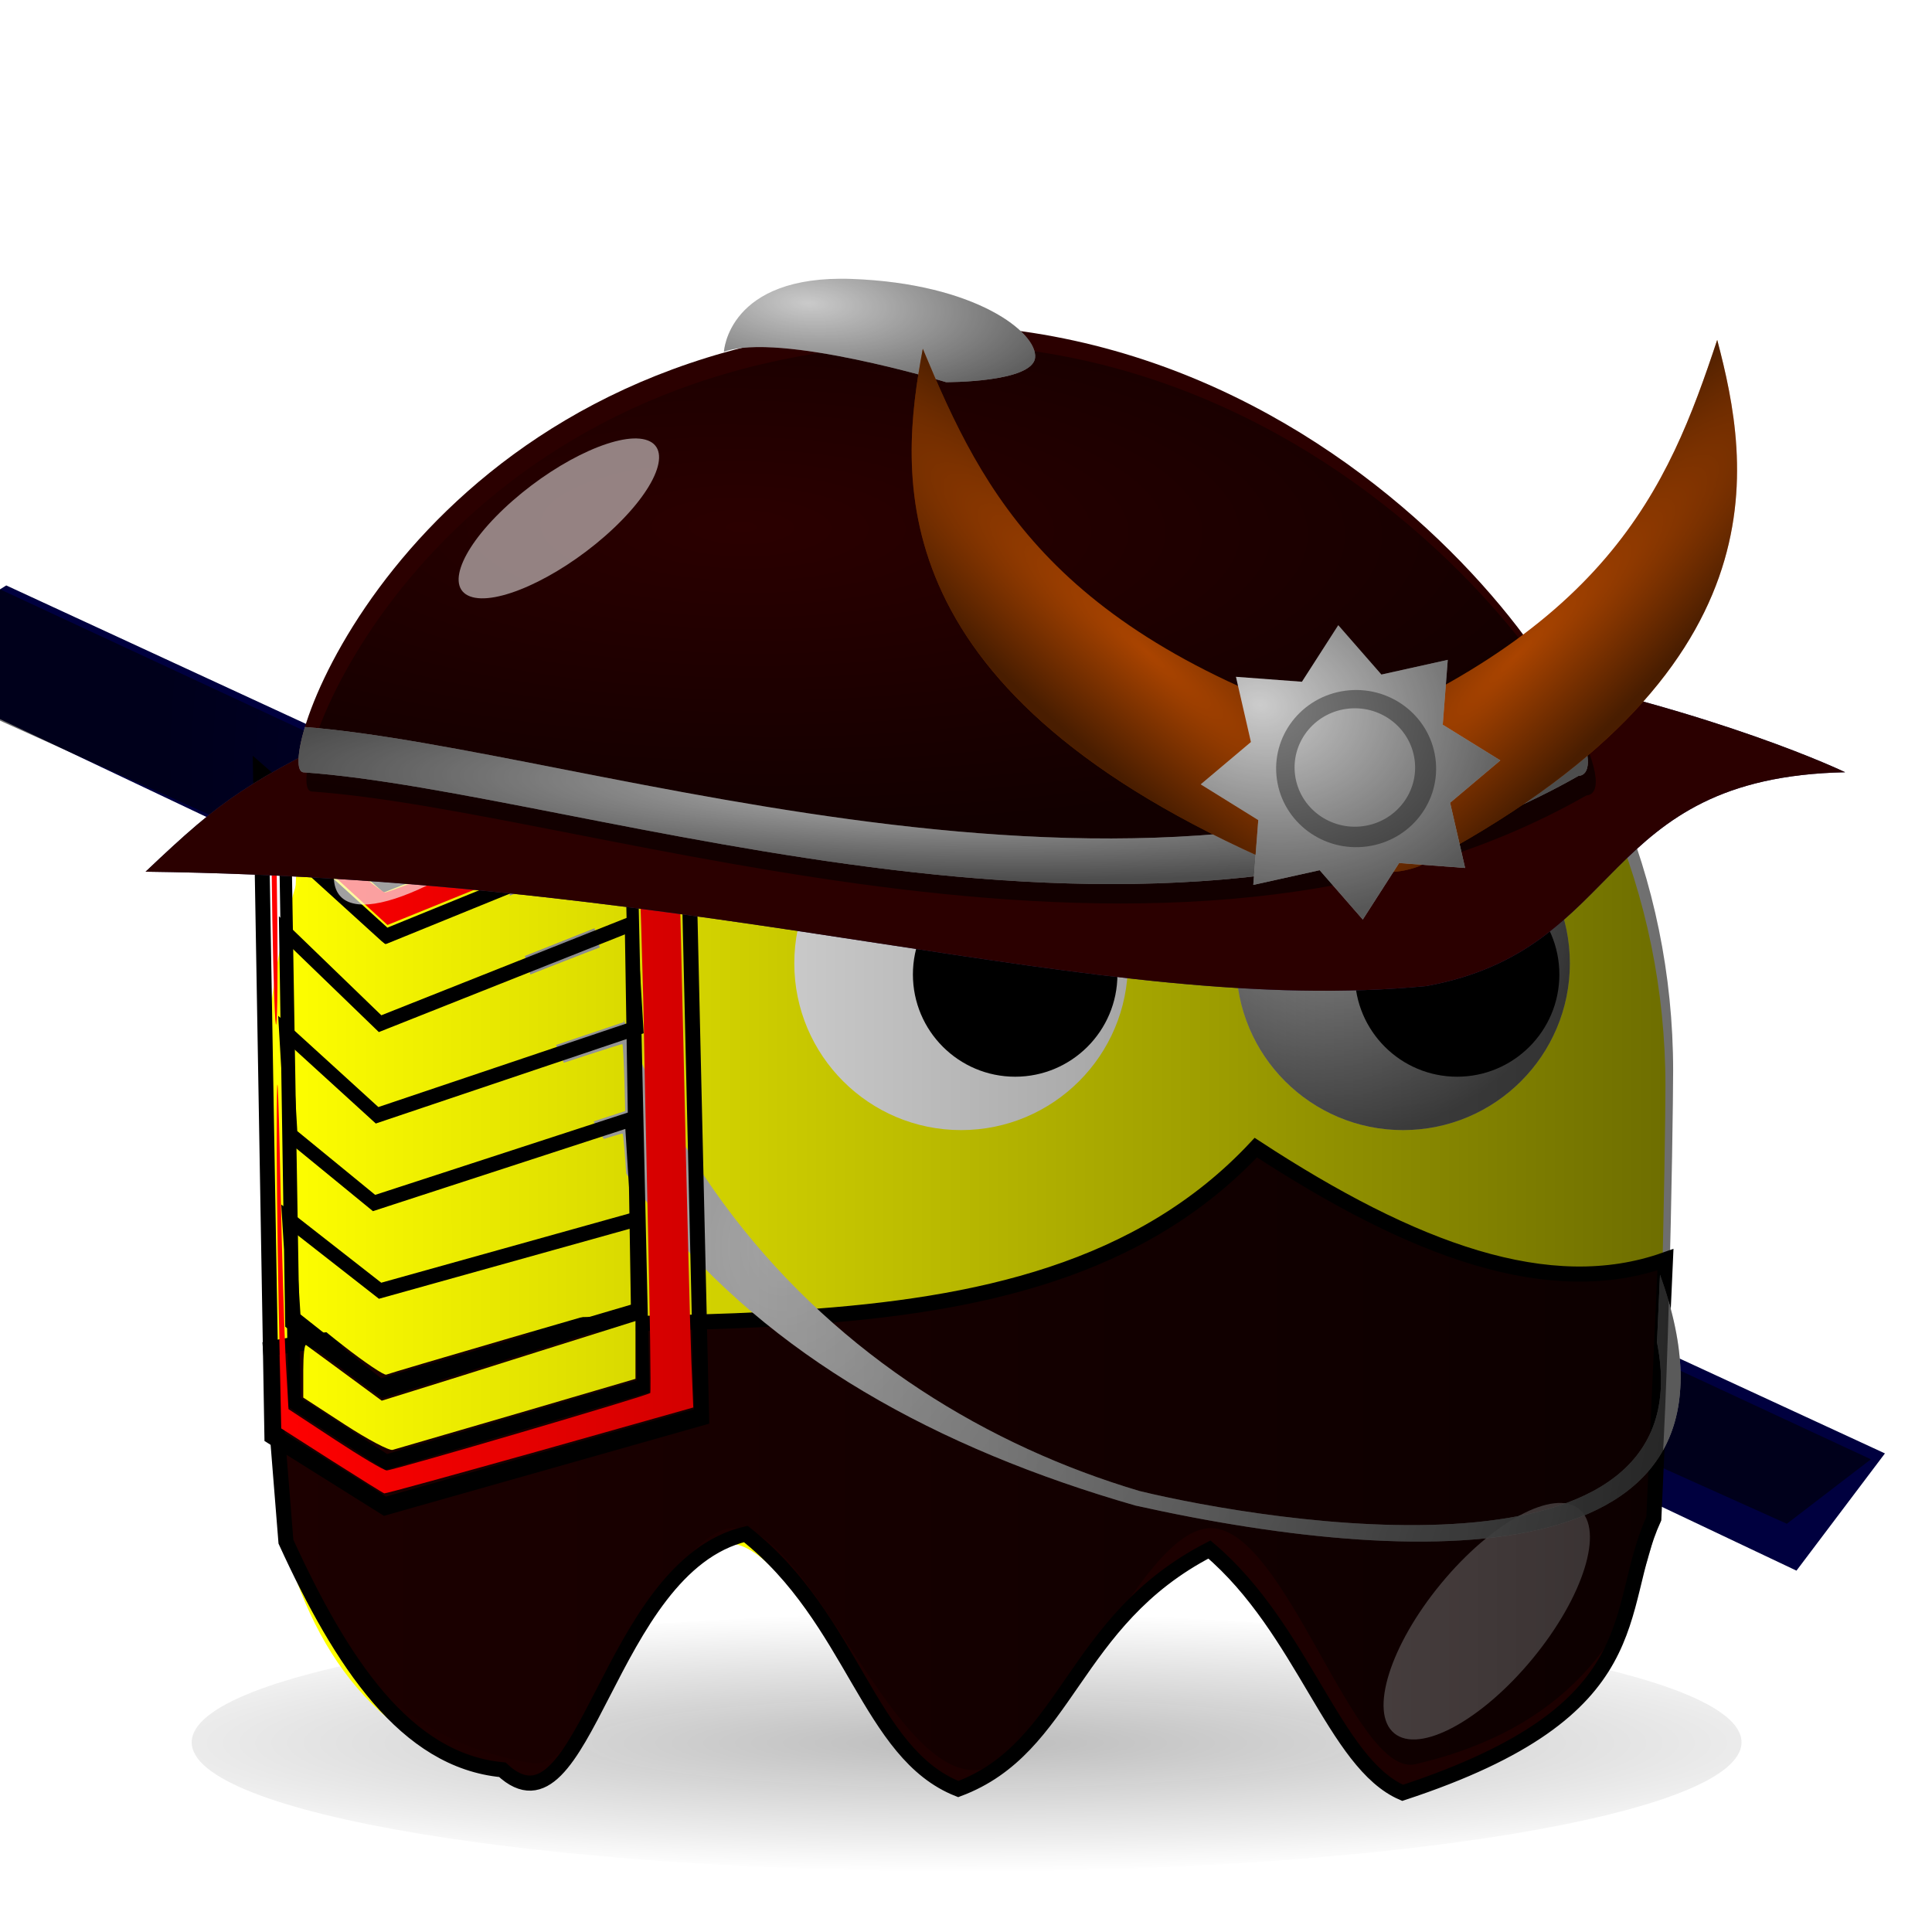<?xml version="1.0" encoding="UTF-8"?>
<svg version="1.0" viewBox="0 0 128 128" xmlns="http://www.w3.org/2000/svg" xmlns:xlink="http://www.w3.org/1999/xlink">
<defs>
<linearGradient id="a">
<stop stop-opacity="0" offset="0"/>
<stop stop-opacity=".572" offset="1"/>
</linearGradient>
<filter id="n" x="-.348" y="-.341" width="1.696" height="1.682">
<feGaussianBlur stdDeviation="5.465"/>
</filter>
<filter id="m" x="-.52" y="-.453" width="2.039" height="1.907">
<feGaussianBlur stdDeviation="4.151"/>
</filter>
<filter id="l" x="-.07" y="-.34" width="1.14" height="1.68">
<feGaussianBlur stdDeviation="3.968"/>
</filter>
<filter id="o" x="-.278" y="-.201" width="1.556" height="1.403">
<feGaussianBlur stdDeviation="0.89"/>
</filter>
<radialGradient id="f" cx="210.89" cy="506.35" r="68" gradientTransform="matrix(1.403 1.6439e-6 -1.4521e-7 .206 -89.845 403.11)" gradientUnits="userSpaceOnUse">
<stop stop-color="#050505" stop-opacity=".267" offset="0"/>
<stop stop-color="#020202" stop-opacity=".133" offset=".5"/>
<stop stop-color="#010101" stop-opacity=".067" offset=".75"/>
<stop stop-opacity=".031" offset=".875"/>
<stop stop-opacity=".016" offset=".938"/>
<stop stop-opacity=".008" offset=".969"/>
<stop stop-opacity=".004" offset=".984"/>
<stop stop-opacity="0" offset="1"/>
</radialGradient>
<radialGradient id="c" cx="233.5" cy="409.86" r="15.5" gradientTransform="matrix(.387 1.516 -1.423 .363 726.51 -93.107)" gradientUnits="userSpaceOnUse" xlink:href="#a"/>
<radialGradient id="j" cx="285.29" cy="97.676" r="39.528" gradientTransform="matrix(1.55 -.042 .049 1.817 -161.77 -71.12)" gradientUnits="userSpaceOnUse" xlink:href="#a"/>
<linearGradient id="k" x1="251.08" x2="343.76" y1="83.695" y2="83.695" gradientTransform="translate(.512 -1.024)" gradientUnits="userSpaceOnUse" xlink:href="#a"/>
<radialGradient id="e" cx="217.56" cy="125.14" r="25.306" gradientTransform="matrix(1 0 0 .732 1.536 -21.3)" gradientUnits="userSpaceOnUse" xlink:href="#a"/>
<radialGradient id="i" cx="48.034" cy="14.848" r="24.636" gradientTransform="matrix(2.384 .048 -.046 .794 168.15 32.556)" gradientUnits="userSpaceOnUse" xlink:href="#a"/>
<radialGradient id="h" cx="283.06" cy="13.514" r="5.955" gradientTransform="matrix(2.947 .328 -.377 1.172 -542.76 -76.858)" gradientUnits="userSpaceOnUse" xlink:href="#a"/>
<radialGradient id="g" cx="54.825" cy="34.991" r="24.634" gradientTransform="matrix(1.697 .064 -.025 .233 199.42 52.442)" gradientUnits="userSpaceOnUse" xlink:href="#a"/>
<radialGradient id="b" cx="265.02" cy="395.88" r="15.981" gradientTransform="matrix(-.577 .365 2.325 2.098 -472.42 -877.67)" gradientUnits="userSpaceOnUse">
<stop stop-opacity="0" offset="0"/>
<stop stop-opacity=".572" offset="1"/>
</radialGradient>
<radialGradient id="d" cx="-36.728" cy="39.907" r="6.229" gradientTransform="matrix(1.79 -.466 .364 1.398 13.553 -32.295)" gradientUnits="userSpaceOnUse">
<stop stop-opacity="0" offset="0"/>
<stop stop-opacity=".572" offset="1"/>
</radialGradient>
</defs>
<g transform="translate(-233.42 -11.735)">
<g transform="matrix(1.406 -.209 .207 1.388 -5.771 -3.623)">
<g transform="matrix(.747 1.539 -1.55 .742 146.13 -300.71)">
<path d="m244.29 56.048 1.33 3.792-50.06 28.797 0.13-3.987 48.6-28.602z" fill="#00003f"/>
<path d="m244.21 56.453 0.19 2.877-49.05 29.565 0.35-4.055 48.51-28.387z" fill="url(#e)"/>
</g>
</g>
<path transform="matrix(.755 0 0 .611 141.93 -182.83)" d="m274 507.36c0 7.73-30.46 14-68 14s-68-6.27-68-14 30.46-14 68-14 68 6.27 68 14z" fill="url(#f)" filter="url(#l)"/>
<path d="m343.76 83.695c0 3.453-0.38 26.775-1.1 30.015-1.76 8.88-7.47 14-16.05 15.94-3.98 0.74-8.51-15.56-13.43-15.65s-10.23 16.03-15.76 16.03c-5.56 0-10.89-16.13-15.83-16.05-4.93 0.07-9.48 16.35-13.48 15.58-9.04-1.5-13.77-7.69-15.99-16.14-0.68-3.15-1.04-26.376-1.04-29.725 0-25.577 20.76-46.336 46.34-46.336s46.34 20.759 46.34 46.336z" fill="#ff0"/>
<path transform="translate(233.42 11.735)" d="m17.92 89.344c21.962-4.07 50.048 2.994 65.28-13.312 10.418 6.811 19.45 10.16 27.14 7.424l-0.77 17.154c-2.78 6.08 0.1 12.67-16.642 18.17-4.538-1.95-6.57-10.83-12.8-16.12-9.153 4.72-9.319 13.14-16.64 15.87-5.968-2.36-6.921-11.25-14.08-16.9-9.211 2.18-10.642 20.73-16.128 15.62-6.392-0.6-10.653-7.06-14.336-15.11l-1.024-12.796z" fill="#1c0000" fill-rule="evenodd" stroke="#000" stroke-width="1px"/>
<g transform="matrix(.713 0 0 .713 152.76 -227.37)">
<path transform="translate(4,7)" d="m255 417.86c0 8.56-6.94 15.5-15.5 15.5s-15.5-6.94-15.5-15.5 6.94-15.5 15.5-15.5 15.5 6.94 15.5 15.5z" fill="#fff"/>
<path transform="translate(4,7)" d="m255 417.86c0 8.56-6.94 15.5-15.5 15.5s-15.5-6.94-15.5-15.5 6.94-15.5 15.5-15.5 15.5 6.94 15.5 15.5z" fill="url(#c)"/>
<path transform="matrix(.613 0 0 .613 101.71 169.75)" d="m255 417.86c0 8.56-6.94 15.5-15.5 15.5s-15.5-6.94-15.5-15.5 6.94-15.5 15.5-15.5 15.5 6.94 15.5 15.5z"/>
</g>
<g transform="matrix(.713 0 0 .713 123.48 -227.37)">
<path transform="translate(4,7)" d="m255 417.86c0 8.56-6.94 15.5-15.5 15.5s-15.5-6.94-15.5-15.5 6.94-15.5 15.5-15.5 15.5 6.94 15.5 15.5z" fill="#fff"/>
<path transform="translate(4,7)" d="m255 417.86c0 8.56-6.94 15.5-15.5 15.5s-15.5-6.94-15.5-15.5 6.94-15.5 15.5-15.5 15.5 6.94 15.5 15.5z" fill="url(#c)"/>
<path transform="matrix(.613 0 0 .613 101.71 169.75)" d="m255 417.86c0 8.56-6.94 15.5-15.5 15.5s-15.5-6.94-15.5-15.5 6.94-15.5 15.5-15.5 15.5 6.94 15.5 15.5z"/>
</g>
<path d="m265.75 53.146c-0.99 33.937 16.47 50.734 42.89 58.334 19.91 4.43 41.86 4.42 34.76-15.296l-0.2 4.486c3.35 16.78-25.9 11.88-34.28 9.85-19.94-5.92-39.13-23.597-38.18-57.011l-4.99-0.363z" fill="#cacaca" fill-rule="evenodd"/>
<path transform="matrix(.55 .454 -.454 .55 418.69 -273.33)" d="m262 501.86c0 7.45-2.46 13.5-5.5 13.5s-5.5-6.05-5.5-13.5 2.46-13.5 5.5-13.5 5.5 6.05 5.5 13.5z" fill="#fff" fill-opacity=".434" filter="url(#m)"/>
<path d="m265.75 53.146c-0.99 33.937 16.47 50.734 42.89 58.334 19.91 4.43 41.86 4.42 34.76-15.296l-0.2 4.486c3.35 16.78-25.9 11.88-34.28 9.85-19.94-5.92-39.13-23.597-38.18-57.011l-4.99-0.363z" fill="url(#j)" fill-rule="evenodd"/>
<g transform="matrix(1 0 0 1.216 63.232 -38.297)">
<path d="m189.09 87.149 6.69 4.994 16.21-5.428 0.81 29.965-17.02 4.12-6.08-3.25-0.61-30.401z" fill="none" stroke="#000" stroke-width=".819px"/>
<path d="m189.09 91.926 6.28 4.993 16.62-5.427 0.41 5.645-17.23 4.773-6.08-4.556 0.4 5.646 5.48 3.69 17.02-4.56 0.41 5.43-17.03 3.91-6.08-3.91 0.41 5.43 5.67 3.69 17.03-4.13-0.41-21.058 0.41 21.058-16.83 4.34-6.08-3.69-0.4-21.274z" fill="none" stroke="#000" stroke-width=".819px"/>
<path d="m187.45 83.302 8.24 5.922 19.98-6.437 1 35.533-20.98 4.89-7.49-3.86-0.75-36.048z" fill="none" stroke="#000" stroke-width=".991px"/>
<path d="m192.17 120.73-3.35-1.76-0.17-6.73c-0.09-3.7-0.15-8.45-0.13-10.56 0.03-2.709 0.1-1.65 0.24 3.58 0.1 4.08 0.27 8.6 0.36 10.04l0.18 2.62 3.09 1.67c1.7 0.92 3.24 1.67 3.42 1.67 0.42 0 17.32-4.08 17.46-4.22 0.05-0.05-0.02-4.4-0.17-9.65-0.14-5.26-0.25-9.727-0.25-9.938 0.01-0.211-0.07-2.832-0.18-5.824-0.14-3.738-0.29-5.44-0.49-5.44-0.15 0-3.89 1.204-8.3 2.676l-8.02 2.677-2.99-2.248c-1.64-1.237-3.3-2.455-3.69-2.708l-0.7-0.458 0.08 5.086c0.04 2.798 0.01 5.375-0.07 5.727-0.07 0.352-0.19-2.24-0.26-5.76s-0.11-6.442-0.08-6.494 1.66 1.072 3.63 2.496 3.73 2.589 3.92 2.587c0.18-1e-3 4.59-1.377 9.8-3.057 5.2-1.681 9.49-3.032 9.52-3.002 0.03 0.029 0.23 6.56 0.45 14.513 0.21 7.957 0.45 15.617 0.52 17.037l0.13 2.57-10.17 2.36c-5.6 1.29-10.23 2.34-10.3 2.32-0.07-0.01-1.64-0.82-3.48-1.78z" fill="#f00" stroke-width="0"/>
<path d="m192.64 109.07-2.62-1.68v-3.34l0.7 0.46c0.39 0.25 1.49 0.97 2.44 1.6l1.73 1.15 8.24-2.21c4.53-1.21 8.27-2.18 8.3-2.14 0.12 0.12 0.43 4.27 0.31 4.27-0.05 0-3.6 0.81-7.88 1.79-4.28 0.99-7.96 1.79-8.19 1.79-0.22 0-1.58-0.76-3.03-1.69z" fill="#ff0" stroke-width="0"/>
<path d="m192.53 104.44-2.47-1.66-0.18-1.91c-0.1-1.048-0.12-1.968-0.04-2.045 0.08-0.078 1.27 0.717 2.66 1.765l2.52 1.91 8.17-2.26c4.5-1.244 8.2-2.235 8.23-2.203 0.04 0.032 0.09 0.863 0.13 1.848l0.06 1.795-7.79 2.09c-4.28 1.15-8.02 2.15-8.3 2.22-0.34 0.08-1.34-0.44-2.99-1.55z" fill="#ff0" stroke-width="0"/>
<path d="m192.51 99.253-2.75-2.068v-1.915c0-1.053 0.07-1.914 0.15-1.914 0.07 0 1.3 0.938 2.71 2.085l2.58 2.085 7.99-2.597c4.39-1.428 8.06-2.597 8.16-2.597 0.09 0 0.17 1.013 0.17 2.251v2.251l-7.61 2.109c-4.19 1.157-7.85 2.167-8.14 2.247-0.37 0.09-1.29-0.46-3.26-1.937z" fill="#ff0" stroke-width="0"/>
<path d="m192.62 94.053-2.86-2.282v-1.64c0-0.901 0.06-1.639 0.14-1.639 0.07 0 1.36 0.921 2.85 2.048 1.5 1.126 2.85 2.048 3.01 2.048s3.74-1.152 7.95-2.56c4.22-1.408 7.71-2.56 7.75-2.56 0.05 0 0.05 0.823 0.01 1.83l-0.08 1.83-7.96 2.603-7.96 2.604-2.85-2.282z" fill="#ff0" stroke-width="0"/>
<path d="m192.91 114.45c-2.88-1.85-3.01-2.06-2.84-4.5l0.08-1.21 2.57 1.65 2.58 1.65 7.79-1.8c4.29-0.99 7.99-1.86 8.24-1.93 0.4-0.13 0.45 0.07 0.45 1.86v2.01l-7.87 1.88c-4.33 1.04-7.99 1.93-8.13 1.98s-1.44-0.67-2.87-1.59z" fill="#ff0" stroke-width="0"/>
<path d="m193.03 118.76-2.75-1.47v-1.49c0-0.81 0.08-1.43 0.19-1.37 0.1 0.06 1.27 0.77 2.6 1.57l2.41 1.46 2.07-0.53c1.14-0.29 4.92-1.26 8.4-2.17l6.34-1.64v3.15l-7.83 1.89c-4.31 1.03-8.02 1.92-8.26 1.98-0.23 0.05-1.66-0.57-3.17-1.38z" fill="#ff0" stroke-width="0"/>
</g>
<path d="m344.27 82.671c0 3.453-0.38 26.779-1.1 30.019-1.76 8.88-7.47 13.99-16.04 15.94-3.99 0.74-8.52-15.56-13.44-15.65s-10.23 16.03-15.76 16.03c-5.56 0-10.88-16.13-15.82-16.06-4.94 0.08-9.49 16.36-13.48 15.59-9.05-1.5-13.77-7.69-16-16.15-0.68-3.14-1.03-26.37-1.03-29.719 0-25.577 20.75-46.336 46.33-46.336s46.34 20.759 46.34 46.336z" fill="url(#k)"/>
<g transform="matrix(1.018 0 0 1 -4.503 0)">
<path transform="matrix(.759 0 0 .713 136.92 -233.22)" d="m180.01 413.25c-10.03 10.27-20.41 16.42-23.17 13.72-2.77-2.7 3.13-13.23 13.15-23.5 10.03-10.27 20.41-16.41 23.17-13.71 2.77 2.7-3.13 13.22-13.15 23.49z" fill="#fff" fill-opacity=".627" filter="url(#n)"/>
<path d="m243.19 69.487c37.7 0.484 62 9.681 83.36 7.577 13.08-2.455 11.04-13.822 27.25-14.166-0.02-0.013-8.12-3.978-22.02-6.833-27.85-5.718-46.73-10.308-73.57 3.266-8.62 4.358-9.85 5.165-15.02 10.156z" fill="#343462" fill-rule="evenodd"/>
<path d="m243.19 69.487c37.7 0.484 62 9.681 83.36 7.577 13.08-2.455 11.04-13.822 27.25-14.166-0.02-0.013-8.12-3.978-22.02-6.833-27.85-5.718-46.73-10.308-73.57 3.266-8.62 4.358-9.85 5.165-15.02 10.156z" fill="#2b0000" fill-rule="evenodd"/>
<path d="m253.47 62.893c18.4 1.314 56.12 15.853 82.98 0.263 4.34-0.342-14.71-33.562-48-29.585-28.81 3.441-37.14 29.043-34.98 29.322z" fill="#2b0000" fill-rule="evenodd"/>
<path d="m253.98 64.173c18.41 1.314 56.12 15.853 82.98 0.263 4.34-0.342-14.71-33.562-48-29.585-28.81 3.441-37.14 29.043-34.98 29.322z" fill="url(#i)" fill-rule="evenodd"/>
<path d="m280.83 35.043s0.25-5.131 8.33-4.827c8.08 0.303 12.1 3.575 11.92 5.221s-5.79 1.618-5.79 1.618-10.88-3.346-14.46-2.012z" fill="#cacaca" fill-rule="evenodd"/>
<path d="m280.83 35.043s0.25-5.131 8.33-4.827c8.08 0.303 12.1 3.575 11.92 5.221s-5.79 1.618-5.79 1.618-10.88-3.346-14.46-2.012z" fill="url(#h)" fill-rule="evenodd"/>
<path d="m336.51 60.014c-0.09 0.072-0.19 0.102-0.33 0.112-26.69 15.489-64.09 1.249-82.62-0.225-0.52 1.77-0.55 2.945-0.11 3.002 18.4 1.314 56.13 15.829 82.99 0.239 0.8-0.063 0.82-1.254 0.07-3.128z" fill="#b3b3b3" fill-rule="evenodd"/>
<path d="m336.51 60.014c-0.09 0.072-0.19 0.102-0.33 0.112-26.69 15.489-64.09 1.249-82.62-0.225-0.52 1.77-0.55 2.945-0.11 3.002 18.4 1.314 56.13 15.829 82.99 0.239 0.8-0.063 0.82-1.254 0.07-3.128z" fill="url(#g)" fill-rule="evenodd"/>
<path transform="matrix(1.42 .55 -.935 .835 222.99 2.004)" d="m49.497 21.58c0 3.417-0.95 6.187-2.121 6.187s-2.121-2.77-2.121-6.187 0.95-6.187 2.121-6.187 2.121 2.77 2.121 6.187z" fill="#fff" fill-opacity=".509" filter="url(#o)"/>
</g>
<g transform="matrix(.936 0 0 .881 19.597 7.583)">
<g transform="matrix(.839 .071 0 .807 62.063 -7.226)" fill-rule="evenodd">
<path d="m276.16 22.999c-1.986 11.934-3.86 31.602 28.437 44.835 6.947 1.803 12.213-7.334 9.282-12.095-26.663-6.874-32.603-19.616-37.719-32.74z" fill="#a40"/>
<path d="m276.16 22.999c-1.986 11.934-3.86 31.602 28.437 44.835 6.947 1.803 12.213-7.334 9.282-12.095-26.663-6.874-32.603-19.616-37.719-32.74z" fill="url(#b)"/>
</g>
<g transform="matrix(-.831 .119 .057 .807 578.17 -21.147)" fill-rule="evenodd">
<path d="m276.16 22.999c-1.986 11.934-3.86 31.602 28.437 44.835 6.947 1.803 12.213-7.334 9.282-12.095-26.663-6.874-32.603-19.616-37.719-32.74z" fill="#a40"/>
<path d="m276.16 22.999c-1.986 11.934-3.86 31.602 28.437 44.835 6.947 1.803 12.213-7.334 9.282-12.095-26.663-6.874-32.603-19.616-37.719-32.74z" fill="url(#b)"/>
</g>
<g transform="matrix(1.255 -.181 .174 1.31 43.977 31.004)">
<path transform="matrix(1.075 .752 -.752 1.075 282.21 34.246)" d="m-29.538 46.899-2.608-1.067-2.226 1.855-1.09-2.599-2.886-0.262 1.067-2.608-1.855-2.226 2.599-1.09 0.262-2.886 2.608 1.067 2.226-1.855 1.09 2.599 2.886 0.262-1.067 2.608 1.855 2.226-2.599 1.09-0.262 2.886z" fill="#ccc"/>
<path transform="matrix(.945 0 0 .945 230.63 12.576)" d="m-10.753 43.725c0 2.612-2.117 4.729-4.729 4.729s-4.729-2.117-4.729-4.729 2.117-4.729 4.729-4.729 4.729 2.117 4.729 4.729z" fill="#808080"/>
<path transform="matrix(.712 0 0 .712 226.96 22.693)" d="m-10.753 43.725c0 2.612-2.117 4.729-4.729 4.729s-4.729-2.117-4.729-4.729 2.117-4.729 4.729-4.729 4.729 2.117 4.729 4.729z" fill="#ccc"/>
<path transform="matrix(1.075 .752 -.752 1.075 282.21 34.246)" d="m-29.538 46.899-2.608-1.067-2.226 1.855-1.09-2.599-2.886-0.262 1.067-2.608-1.855-2.226 2.599-1.09 0.262-2.886 2.608 1.067 2.226-1.855 1.09 2.599 2.886 0.262-1.067 2.608 1.855 2.226-2.599 1.09-0.262 2.886z" fill="url(#d)"/>
</g>
</g>
</g>
</svg>
